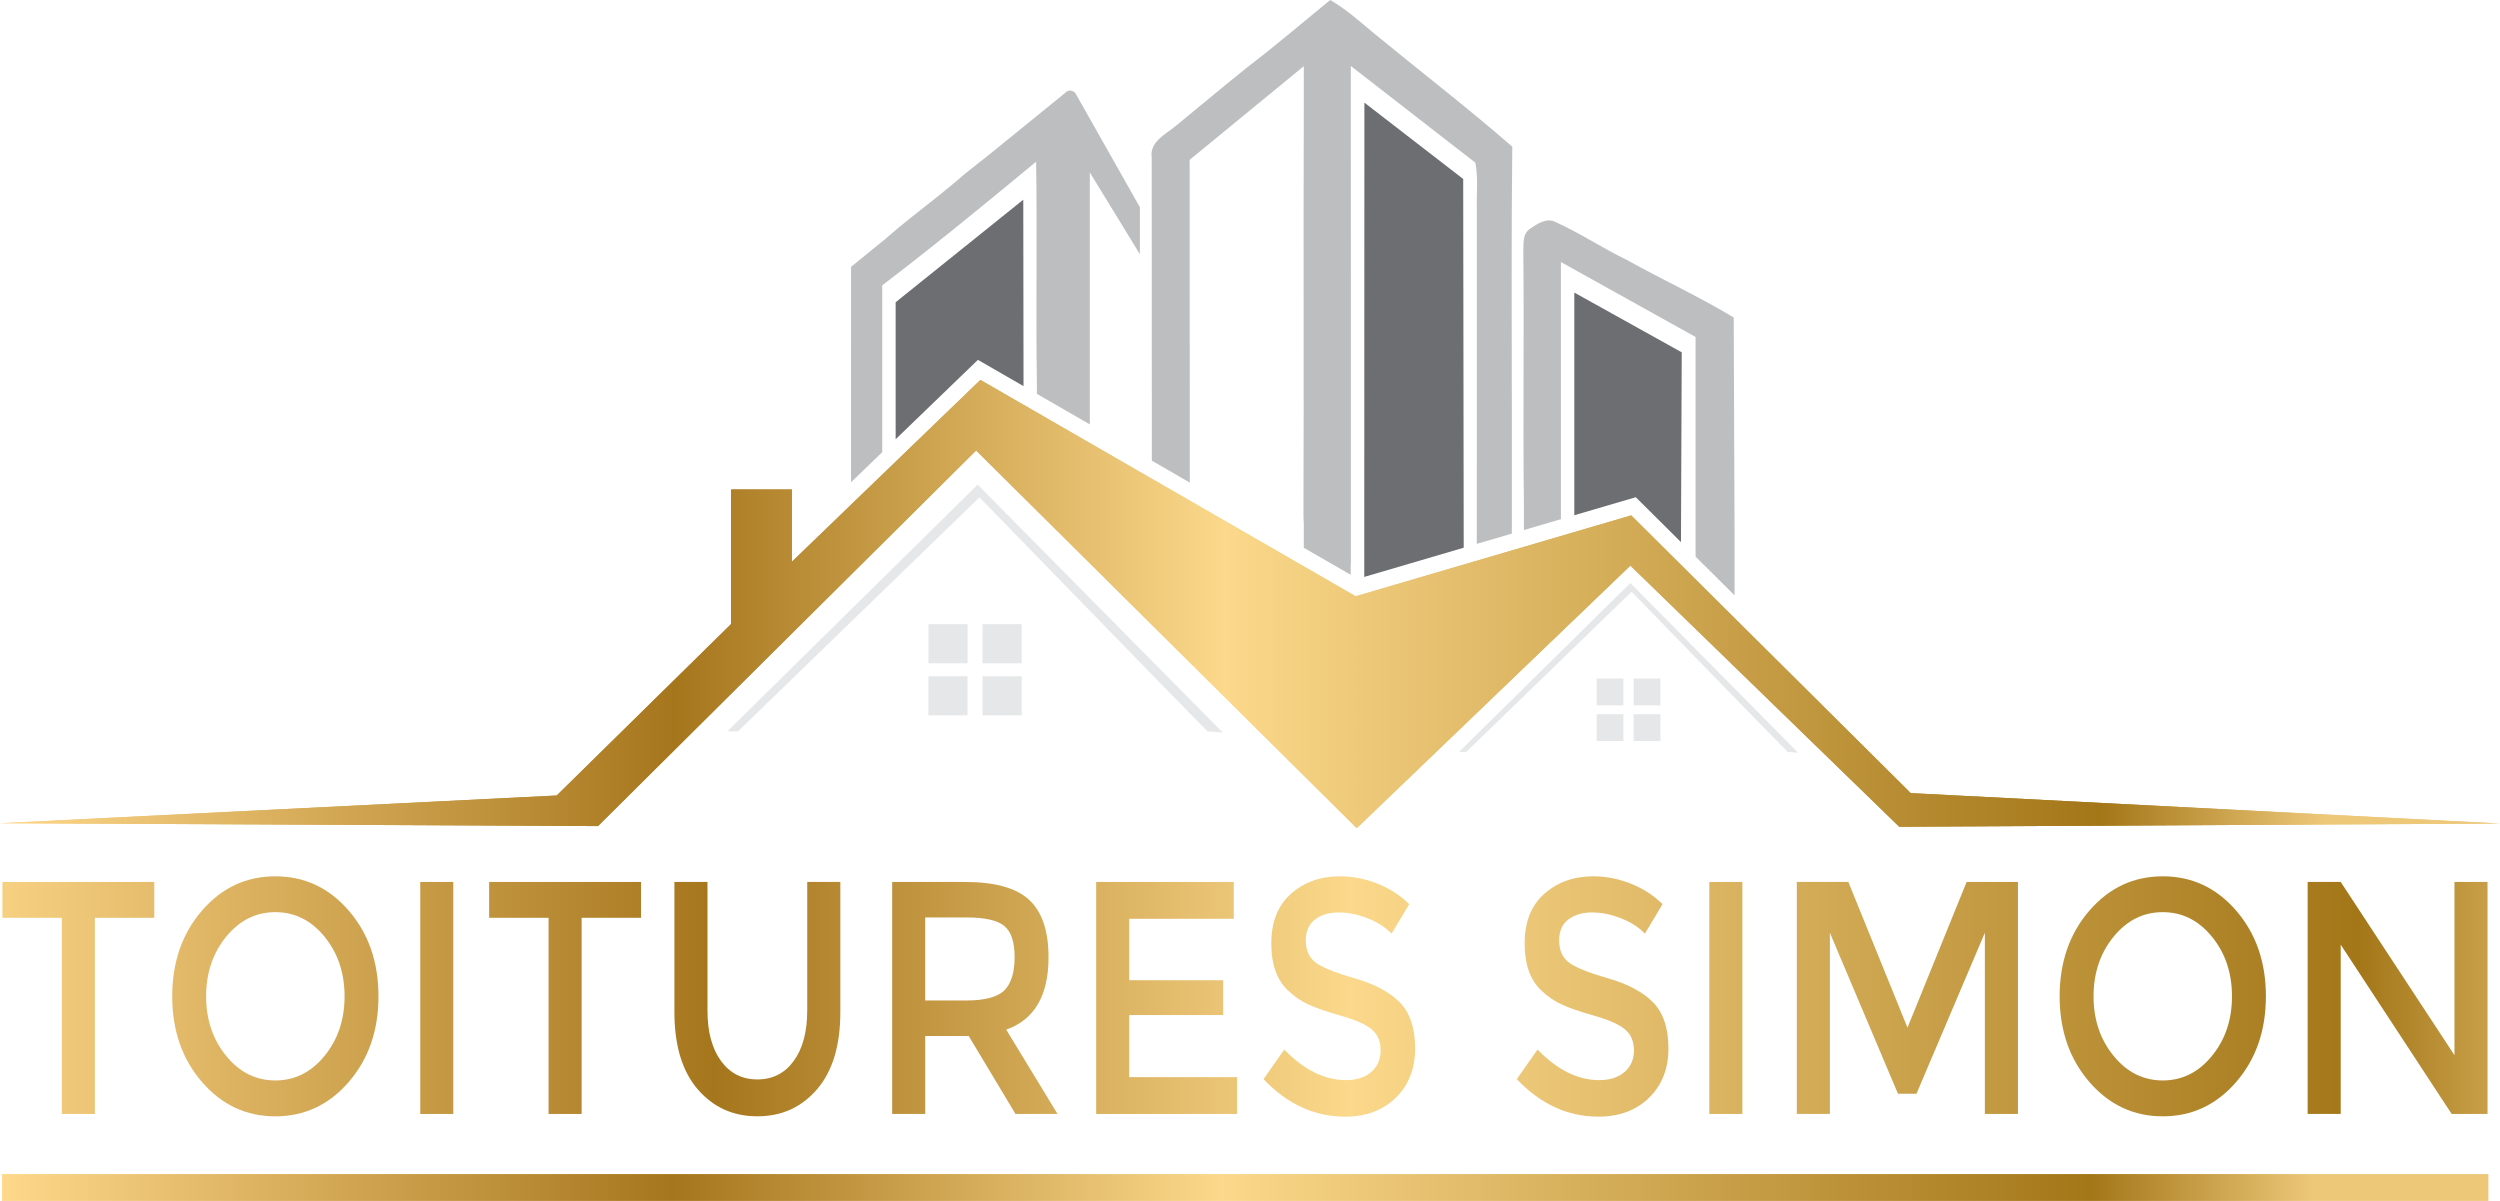 <svg xmlns="http://www.w3.org/2000/svg" xmlns:xlink="http://www.w3.org/1999/xlink" id="Layer_2" data-name="Layer 2" viewBox="0 0 1084.06 520.74"><defs><style> .cls-1 { fill: none; } .cls-2 { fill: #6d6e71; } .cls-3 { fill: url(#linear-gradient-8); } .cls-4 { fill: url(#linear-gradient-7); } .cls-5 { fill: url(#linear-gradient-5); } .cls-6 { fill: url(#linear-gradient-6); } .cls-7 { fill: url(#linear-gradient-9); } .cls-8 { fill: url(#linear-gradient-4); } .cls-9 { fill: url(#linear-gradient-3); } .cls-10 { fill: url(#linear-gradient-2); } .cls-11 { fill: #bcbec0; } .cls-12 { fill: url(#linear-gradient); } .cls-13 { fill: url(#linear-gradient-10); } .cls-14 { fill: url(#linear-gradient-11); } .cls-15 { fill: url(#linear-gradient-12); } .cls-16 { fill: url(#linear-gradient-13); } .cls-17 { fill: url(#linear-gradient-14); } .cls-18 { fill: url(#linear-gradient-15); } .cls-19 { fill: #e6e7e8; } </style><linearGradient id="linear-gradient" x1="-27.58" y1="432.74" x2="1222.6" y2="432.74" gradientUnits="userSpaceOnUse"><stop offset="0" stop-color="#fed88b"></stop><stop offset=".27" stop-color="#a6761d"></stop><stop offset=".49" stop-color="#fbd88b"></stop><stop offset=".84" stop-color="#a37618"></stop><stop offset=".93" stop-color="#edc879"></stop></linearGradient><linearGradient id="linear-gradient-2" y1="432.03" x2="1222.6" y2="432.03" xlink:href="#linear-gradient"></linearGradient><linearGradient id="linear-gradient-3" x1="-27.58" x2="1222.6" xlink:href="#linear-gradient"></linearGradient><linearGradient id="linear-gradient-4" y1="433.25" x2="1222.6" y2="433.25" xlink:href="#linear-gradient"></linearGradient><linearGradient id="linear-gradient-5" x2="1222.6" xlink:href="#linear-gradient"></linearGradient><linearGradient id="linear-gradient-6" x2="1222.6" xlink:href="#linear-gradient"></linearGradient><linearGradient id="linear-gradient-7" y1="432.09" x2="1222.6" y2="432.09" xlink:href="#linear-gradient"></linearGradient><linearGradient id="linear-gradient-8" x1="-27.58" y1="432.09" y2="432.09" xlink:href="#linear-gradient"></linearGradient><linearGradient id="linear-gradient-9" x2="1222.6" xlink:href="#linear-gradient"></linearGradient><linearGradient id="linear-gradient-10" x2="1222.6" xlink:href="#linear-gradient"></linearGradient><linearGradient id="linear-gradient-11" x1="-27.58" y1="432.03" x2="1222.6" y2="432.03" xlink:href="#linear-gradient"></linearGradient><linearGradient id="linear-gradient-12" x1="-27.58" x2="1222.6" xlink:href="#linear-gradient"></linearGradient><linearGradient id="linear-gradient-13" x1="0" y1="261.92" x2="1084.06" y2="261.92" xlink:href="#linear-gradient"></linearGradient><linearGradient id="linear-gradient-14" x1="0" y1="261.92" x2="1084.06" y2="261.92" xlink:href="#linear-gradient"></linearGradient><linearGradient id="linear-gradient-15" x1=".87" y1="514.92" x2="1079.02" y2="514.92" xlink:href="#linear-gradient"></linearGradient></defs><g id="Layer_1-2" data-name="Layer 1"><g><g><path class="cls-12" d="M1.04,382.44v15.54h25.76v85.06h14.34v-85.06h25.76v-15.54H1.04Z"></path><path class="cls-10" d="M151.23,394.88c-8.59-9.94-19.2-14.89-31.84-14.89s-23.25,4.95-31.83,14.89c-8.59,9.94-12.88,22.32-12.88,37.15s4.29,27.19,12.88,37.13c8.58,9.94,19.2,14.91,31.83,14.91s23.25-4.97,31.84-14.91c8.59-9.94,12.88-22.32,12.88-37.13s-4.29-27.21-12.88-37.15ZM140.73,457.86c-5.8,7.1-12.91,10.65-21.34,10.65s-15.52-3.55-21.32-10.65c-5.78-7.1-8.69-15.71-8.69-25.83s2.91-18.75,8.69-25.85c5.8-7.1,12.9-10.65,21.32-10.65s15.54,3.55,21.34,10.65c5.78,7.1,8.68,15.71,8.68,25.85s-2.89,18.73-8.68,25.83Z"></path><path class="cls-9" d="M182.23,382.44v100.6h14.33v-100.6h-14.33Z"></path><path class="cls-12" d="M212.11,382.44v15.54h25.76v85.06h14.34v-85.06h25.76v-15.54h-65.86Z"></path><path class="cls-8" d="M350.04,382.44v55.7c0,9.21-1.94,16.5-5.83,21.87-3.89,5.38-9.16,8.06-15.79,8.06s-11.92-2.68-15.81-8.06c-3.89-5.36-5.83-12.66-5.83-21.87v-55.7h-14.34v56.41c0,14.49,3.37,25.65,10.09,33.48,6.73,7.81,15.36,11.73,25.89,11.73s19.15-3.92,25.88-11.73c6.73-7.83,10.09-18.99,10.09-33.48v-56.41h-14.34Z"></path><path class="cls-5" d="M436.31,446.48c12.23-4.32,18.36-14.77,18.36-31.37,0-11.42-2.81-19.72-8.39-24.9-5.58-5.19-14.87-7.77-27.82-7.77h-31.59v100.6h14.33v-33.82h18.85l20.29,33.82h18.23l-22.25-36.56ZM419.06,433.82h-17.87v-35.98h18.23c7.69,0,13.05,1.22,16.04,3.67,3.01,2.44,4.5,6.96,4.5,13.53s-1.46,11.36-4.37,14.31c-2.93,2.98-8.43,4.48-16.54,4.48Z"></path><path class="cls-6" d="M489.66,467.06v-26.91h40.72v-15.1h-40.72v-26.64h45.34v-15.97h-59.67v100.6h61.11v-15.97h-46.78Z"></path><path class="cls-4" d="M607,434.69c-4.42-4.52-10.99-8.02-19.69-10.51-8.71-2.5-14.39-4.83-17.07-6.98-2.68-2.17-4.01-5.28-4.01-9.37s1.33-7.12,4.01-9.13c2.68-2.03,6.1-3.04,10.27-3.04s8.41.87,12.7,2.6c4.29,1.72,7.69,3.92,10.2,6.61l7.66-12.8c-3.89-3.84-8.51-6.82-13.86-8.93-5.33-2.11-10.74-3.15-16.15-3.15-8.43,0-15.49,2.5-21.21,7.55-5.72,5.03-8.58,12.21-8.58,21.51s2.51,16.23,7.55,20.72c2.51,2.41,5.38,4.36,8.63,5.84,3.24,1.5,7.98,3.12,14.21,4.89,6.25,1.77,10.64,3.75,13.2,5.92,2.54,2.15,3.82,5.17,3.82,9.05s-1.36,7.02-4.07,9.37c-2.71,2.35-6.38,3.53-11,3.53-9.22,0-18.15-4.42-26.72-13.25l-8.99,12.82c10.29,10.84,22.07,16.27,35.35,16.27,9.07,0,16.4-2.74,22-8.2,5.58-5.48,8.38-12.6,8.38-21.37s-2.21-15.44-6.61-19.93Z"></path><path class="cls-3" d="M716.85,434.69c-4.42-4.52-10.99-8.02-19.69-10.51-8.71-2.5-14.39-4.83-17.07-6.98-2.68-2.17-4.01-5.28-4.01-9.37s1.33-7.12,4.01-9.13c2.68-2.03,6.1-3.04,10.27-3.04s8.39.87,12.7,2.6c4.29,1.72,7.69,3.92,10.2,6.61l7.66-12.8c-3.89-3.84-8.51-6.82-13.86-8.93-5.35-2.11-10.74-3.15-16.15-3.15-8.44,0-15.51,2.5-21.21,7.55-5.72,5.03-8.58,12.21-8.58,21.51s2.51,16.23,7.53,20.72c2.51,2.41,5.4,4.36,8.64,5.84,3.22,1.5,7.98,3.12,14.21,4.89,6.23,1.77,10.64,3.75,13.18,5.92,2.56,2.15,3.84,5.17,3.84,9.05s-1.36,7.02-4.07,9.37c-2.73,2.35-6.38,3.53-11,3.53-9.24,0-18.15-4.42-26.74-13.25l-8.99,12.82c10.29,10.84,22.09,16.27,35.37,16.27,9.07,0,16.4-2.74,22-8.2,5.58-5.48,8.38-12.6,8.38-21.37s-2.21-15.44-6.61-19.93Z"></path><path class="cls-7" d="M741.2,382.44v100.6h14.34v-100.6h-14.34Z"></path><path class="cls-13" d="M852.77,382.44l-25.64,63.17-25.64-63.17h-22.35v100.6h14.34v-78.57l29.52,69.8h8.03l29.65-69.8v78.57h14.34v-100.6h-22.24Z"></path><path class="cls-14" d="M969.67,394.88c-8.59-9.94-19.21-14.89-31.84-14.89s-23.25,4.95-31.84,14.89c-8.58,9.94-12.88,22.32-12.88,37.15s4.3,27.19,12.88,37.13c8.59,9.94,19.2,14.91,31.84,14.91s23.25-4.97,31.84-14.91c8.58-9.94,12.88-22.32,12.88-37.13s-4.3-27.21-12.88-37.15ZM959.15,457.86c-5.78,7.1-12.9,10.65-21.32,10.65s-15.54-3.55-21.32-10.65c-5.8-7.1-8.69-15.71-8.69-25.83s2.89-18.75,8.69-25.85c5.78-7.1,12.9-10.65,21.32-10.65s15.54,3.55,21.32,10.65c5.8,7.1,8.69,15.71,8.69,25.85s-2.89,18.73-8.69,25.83Z"></path><path class="cls-15" d="M1064.32,382.44v75.12l-49.33-75.12h-14.34v100.6h14.34v-73.41l48.11,73.41h15.56v-100.6h-14.34Z"></path></g><line class="cls-1" x1="752.15" y1="258.17" x2="735.24" y2="241.37"></line><polygon class="cls-16" points="1084.06 357.1 823.56 358.51 706.97 245.26 588.32 359.11 423.27 195.34 259.29 358.21 0 356.97 241.4 344.95 317.02 270.61 317.02 212.24 343.38 212.24 343.38 243.6 425.12 164.74 587.83 258.56 707.31 223.48 828.52 343.91 1084.06 357.1"></polygon><polygon class="cls-17" points="1084.06 357.1 823.56 358.51 706.97 245.26 588.32 359.11 423.27 195.34 259.29 358.21 0 356.97 241.4 344.95 317.02 270.61 317.02 212.24 343.38 212.24 343.38 243.6 425.12 164.74 587.83 258.56 707.31 223.48 828.52 343.91 1084.06 357.1"></polygon><g><g><polygon class="cls-19" points="315.4 317.12 423.94 210.15 530.21 317.62 523.62 317.15 499.66 292.7 424.73 215.67 320.02 317.15 315.4 317.12"></polygon><rect class="cls-19" x="426.05" y="293.25" width="16.96" height="16.96"></rect><rect class="cls-19" x="426.06" y="270.66" width="16.96" height="16.96"></rect></g><rect class="cls-19" x="402.61" y="270.65" width="16.96" height="16.96"></rect><rect class="cls-19" x="402.59" y="293.24" width="16.96" height="16.96"></rect></g><g><g><polygon class="cls-19" points="632.66 326.04 706.96 252.82 779.7 326.38 775.19 326.06 758.79 309.33 707.5 256.6 635.82 326.06 632.66 326.04"></polygon><rect class="cls-19" x="708.4" y="309.7" width="11.61" height="11.61"></rect><rect class="cls-19" x="708.41" y="294.24" width="11.61" height="11.61"></rect></g><rect class="cls-19" x="692.35" y="294.23" width="11.61" height="11.61"></rect><rect class="cls-19" x="692.35" y="309.7" width="11.61" height="11.61"></rect></g><rect class="cls-18" x=".87" y="509.11" width="1078.15" height="11.63"></rect><path class="cls-11" d="M595.7,14.38c-6.06-5.07-12.01-10.39-18.88-14.38-11.91,9.71-23.58,19.71-35.81,29.05-10.55,8.43-20.88,17.14-31.33,25.68-4.4,3.62-11.32,6.83-10.27,13.68.02,42.71.02,85.42.05,128.14v3.19l16.45,9.53-.05-139.96,49.5-40.61v17.75c-.23,58.92.08,117.85-.15,176.75.01,1.28.05,2.57.15,3.86v10.47l20.34,11.72v-4.35s.05.02.07.03c.01-66.81.03-133.63-.03-200.43h0v-15.88l1.34,1.04,52.67,40.89c1.28,6.43.48,13.06.63,19.58.01,36.98-.04,73.97,0,110.96h-.01v34.75l15.2-4.46v-32.16c.01-7.2.01-14.4,0-21.6v-3.75h-.01c-.04-36.75-.2-73.51.2-110.27-19.46-16.95-40.07-32.77-60.05-49.22Z"></path><path class="cls-11" d="M494.29,89.87v20.38l-.65-1.05-11.25-18.4-9.82-16.04v109.27l-22.95-13.24v-4.23c-.5-32.14.18-64.3-.34-96.44-8.64,7.14-17.29,14.28-25.99,21.36l-.44.35-.43.35-.48.39c-6.33,5.17-12.69,10.3-19.09,15.37-6.71,5.33-13.47,10.6-20.29,15.79v72.35l-13.53,13.05v-50.45s.01-42.99.01-42.99l1.22-.98,4.15-3.37,9.34-7.6c7.15-6.3,14.71-12.08,22.17-18.01l2.56-2.07,5-4.07.1-.08c1.68-1.41,3.36-2.84,5.01-4.29,3.24-2.52,6.45-5.07,9.65-7.61l28.21-22.9,5.38-4.39c1.27-1.53,3.3-1.26,4.47.05l27.29,48.26.7,1.24Z"></path><path class="cls-11" d="M751.88,163.64c0-8.66-.03-17.31-.11-25.97-15.02-9.09-31.01-16.4-46.35-24.96-10.42-5.03-20.08-11.53-30.65-16.32-3.84-2.18-7.96.52-11.12,2.68-3.8,2.32-2.87,7.18-3.1,10.93.38,36.02-.2,72.03.25,108.04v11.8l16.05-4.71v-111.5l58.39,32.49v95.25l16.91,16.8v-26.13l-.27-68.4Z"></path><polygon class="cls-2" points="634.7 237.5 591.57 250.17 591.63 44.5 634.48 77.61 634.7 237.5"></polygon><polygon class="cls-2" points="443.83 167.44 424.05 156.04 388.37 190.47 388.37 131.06 408.44 114.93 438.33 90.92 443.72 86.58 443.83 167.44"></polygon><polygon class="cls-2" points="729.24 152.78 728.91 235.07 709.31 215.6 682.66 223.42 682.66 126.87 690.68 131.33 690.74 131.36 729.24 152.78"></polygon></g></g></svg>